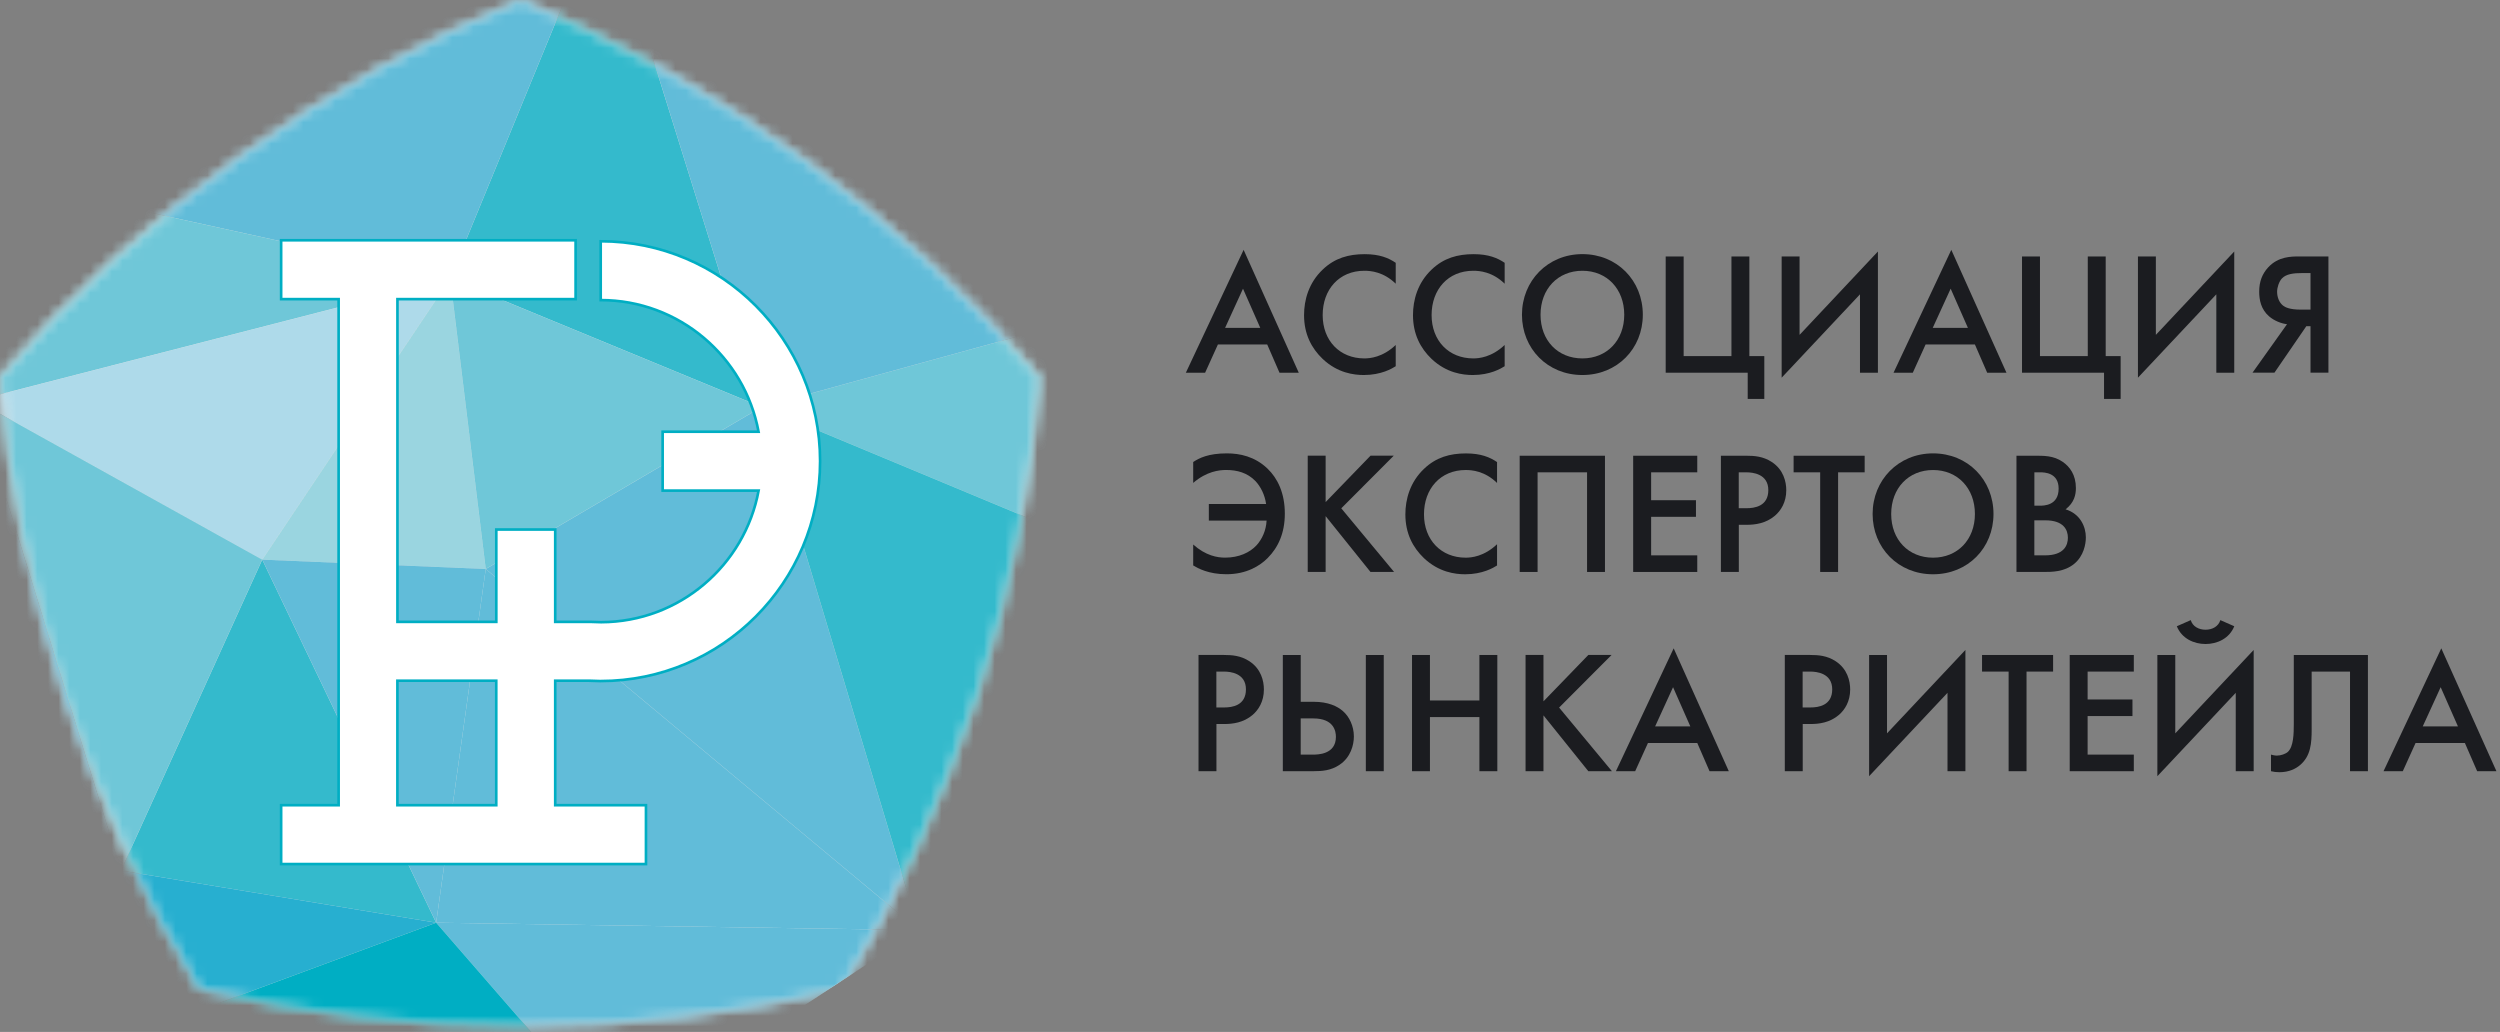 <?xml version="1.0" encoding="UTF-8"?> <svg xmlns="http://www.w3.org/2000/svg" width="235" height="97" viewBox="0 0 235 97" fill="none"><rect x="0" y="0" width="235" height="97" fill="#808080" stroke="none"/><mask id="mask0_522_21035" style="mask-type:luminance" maskUnits="userSpaceOnUse" x="0" y="0" width="98" height="97"><path d="M97.721 35.488C96.882 45.383 95.1 55.303 91.895 65.194C88.639 75.089 84.331 84.367 79.162 92.926C69.488 95.209 59.372 96.447 48.995 96.447C38.617 96.447 28.454 95.278 18.759 92.948H18.715C13.565 84.465 9.26 75.227 6.047 65.332C2.857 55.463 0.795 45.456 0 35.492V35.448C6.512 27.884 13.989 20.936 22.345 14.864C30.762 8.73 39.713 3.826 48.904 0C58.029 3.826 66.977 8.751 75.361 14.82C83.761 20.933 91.234 27.884 97.724 35.467V35.488H97.721Z" fill="white"></path></mask><g mask="url(#mask0_522_21035)"><path d="M101.751 29.946L109.399 54.008L71.591 38.258L101.751 29.946Z" fill="white"></path><path d="M56.824 -9.078L71.59 38.258L42.32 26.182L56.824 -9.078Z" fill="white"></path><path d="M101.75 29.946L56.825 -9.078L71.591 38.258L101.75 29.946Z" fill="white"></path><path d="M42.32 26.182L-2.257 16.385L56.825 -9.078L42.32 26.182Z" fill="white"></path><path d="M42.32 26.181L-2.257 37.648V16.385L42.32 26.181Z" fill="white"></path><path d="M11.373 81.833L-2.257 37.648L-24.497 60.479L11.373 81.833Z" fill="white"></path><path d="M42.32 26.181L24.65 52.606L-2.257 37.648L42.32 26.181Z" fill="white"></path><path d="M40.998 86.734L24.65 52.606L11.372 81.833L40.998 86.734Z" fill="white"></path><path d="M45.659 53.485L86.364 87.43L40.998 86.734L45.659 53.485Z" fill="white"></path><path d="M71.591 38.258L86.365 87.43L45.66 53.485L71.591 38.258Z" fill="white"></path><path d="M42.32 26.181L45.66 53.485L24.65 52.606L42.32 26.181Z" fill="white"></path><path d="M-2.257 37.648L24.65 52.606L11.373 81.833L-2.257 37.648Z" fill="white"></path><path d="M40.999 86.734L45.66 53.485L24.65 52.606L40.999 86.734Z" fill="white"></path><path d="M71.59 38.258L42.32 26.181L45.659 53.485L71.59 38.258Z" fill="white"></path><path d="M86.365 87.43L109.399 54.007L71.591 38.258L86.365 87.43Z" fill="white"></path><path d="M86.364 87.43L57.881 106.156L40.998 86.733L86.364 87.43Z" fill="white"></path><path d="M11.373 81.833L-11.484 106.156L40.999 86.734L11.373 81.833Z" fill="white"></path><path d="M-11.484 106.156L11.373 81.833L-24.497 60.479L-11.484 106.156Z" fill="white"></path><path d="M57.881 106.156H-11.484L40.999 86.733L57.881 106.156Z" fill="white"></path></g><mask id="mask1_522_21035" style="mask-type:luminance" maskUnits="userSpaceOnUse" x="0" y="0" width="98" height="97"><path d="M97.721 35.488C96.882 45.383 95.1 55.303 91.895 65.194C88.639 75.089 84.331 84.367 79.162 92.926C69.488 95.209 59.372 96.447 48.995 96.447C38.617 96.447 28.454 95.278 18.759 92.948H18.715C13.565 84.465 9.26 75.227 6.047 65.332C2.857 55.463 0.795 45.456 0 35.492V35.448C6.512 27.884 13.989 20.936 22.345 14.864C30.762 8.73 39.713 3.826 48.904 0C58.029 3.826 66.977 8.751 75.361 14.82C83.761 20.933 91.234 27.884 97.724 35.467V35.488H97.721Z" fill="white"></path></mask><g mask="url(#mask1_522_21035)"><path d="M101.751 29.946L109.399 54.008L71.591 38.258L101.751 29.946Z" fill="#6FC7D8"></path><path d="M56.824 -9.078L71.59 38.258L42.32 26.182L56.824 -9.078Z" fill="#34BACC"></path><path d="M101.75 29.946L56.825 -9.078L71.591 38.258L101.75 29.946Z" fill="#61BCD9"></path><path d="M42.32 26.182L-2.257 16.385L56.825 -9.078L42.32 26.182Z" fill="#61BCD9"></path><path d="M42.32 26.181L-2.257 37.648V16.385L42.32 26.181Z" fill="#6FC7D8"></path><path d="M11.373 81.833L-2.257 37.648L-24.497 60.479L11.373 81.833Z" fill="#61BCD9"></path><path d="M42.32 26.181L24.65 52.606L-2.257 37.648L42.32 26.181Z" fill="#AEDAEA"></path><path d="M40.998 86.734L24.65 52.606L11.372 81.833L40.998 86.734Z" fill="#34BACC"></path><path d="M45.659 53.485L86.364 87.43L40.998 86.734L45.659 53.485Z" fill="#61BCD9"></path><path d="M71.591 38.258L86.365 87.43L45.66 53.485L71.591 38.258Z" fill="#61BCD9"></path><path d="M42.32 26.181L45.66 53.485L24.65 52.606L42.32 26.181Z" fill="#9AD5E0"></path><path d="M-2.257 37.648L24.65 52.606L11.373 81.833L-2.257 37.648Z" fill="#6FC7D8"></path><path d="M40.999 86.734L45.66 53.485L24.65 52.606L40.999 86.734Z" fill="#61BCD9"></path><path d="M71.59 38.258L42.32 26.181L45.659 53.485L71.59 38.258Z" fill="#6FC7D8"></path><path d="M86.365 87.43L109.399 54.007L71.591 38.258L86.365 87.43Z" fill="#34BACC"></path><path d="M86.364 87.43L57.881 106.156L40.998 86.733L86.364 87.43Z" fill="#61BCD9"></path><path d="M11.373 81.833L-11.484 106.156L40.999 86.734L11.373 81.833Z" fill="#27AFD0"></path><path d="M-11.484 106.156L11.373 81.833L-24.497 60.479L-11.484 106.156Z" fill="#34BACC"></path><path d="M57.881 106.156H-11.484L40.999 86.733L57.881 106.156Z" fill="#00AEC3"></path></g><path d="M55.36 63.986L56.38 64.018H56.467C67.839 64.018 77.088 54.748 77.088 43.35C77.088 31.953 67.839 22.679 56.467 22.679V28.21C63.843 28.21 69.999 33.55 71.305 40.581H62.289V46.116H71.309C70.006 53.133 63.875 58.465 56.51 58.486L55.49 58.454H52.191V49.775H46.652V58.454H37.36V28.116H54.107V22.584H26.427V28.116H31.831V75.688H26.427V81.22H60.721V75.688H52.191V63.986H55.367H55.36ZM46.648 75.688H37.356V63.986H46.648V75.688Z" fill="white" stroke="#00AEC3" stroke-width="0.25" stroke-miterlimit="10"></path><path d="M119.118 32.381H114.483L113.281 35.035H111.47L116.9 23.485L122.084 35.035H120.272L119.118 32.381ZM118.465 30.82L116.842 27.136L115.158 30.82H118.468H118.465Z" fill="#1B1C20"></path><path d="M131.198 26.668C130.044 25.543 128.842 25.452 128.247 25.452C125.873 25.452 124.331 27.216 124.331 29.619C124.331 32.022 125.939 33.691 128.247 33.691C128.763 33.691 129.964 33.597 131.198 32.428V34.425C130.853 34.642 129.841 35.252 128.2 35.252C127.263 35.252 125.735 35.064 124.331 33.739C123.271 32.726 122.581 31.398 122.581 29.619C122.581 28.2 123.017 26.592 124.331 25.343C125.47 24.25 126.781 23.891 128.28 23.891C129.685 23.891 130.527 24.25 131.198 24.704V26.672V26.668Z" fill="#1B1C20"></path><path d="M141.438 26.668C140.284 25.543 139.082 25.452 138.487 25.452C136.113 25.452 134.57 27.216 134.57 29.619C134.57 32.022 136.178 33.691 138.487 33.691C139.002 33.691 140.204 33.597 141.438 32.428V34.425C141.093 34.642 140.08 35.252 138.44 35.252C137.503 35.252 135.975 35.064 134.57 33.739C133.51 32.726 132.821 31.398 132.821 29.619C132.821 28.2 133.256 26.592 134.57 25.343C135.71 24.25 137.02 23.891 138.52 23.891C139.924 23.891 140.766 24.25 141.438 24.704V26.672V26.668Z" fill="#1B1C20"></path><path d="M154.425 29.586C154.425 32.77 152.022 35.252 148.745 35.252C145.467 35.252 143.064 32.77 143.064 29.586C143.064 26.403 145.481 23.887 148.745 23.887C152.008 23.887 154.425 26.37 154.425 29.586ZM152.679 29.586C152.679 27.169 151.057 25.452 148.745 25.452C146.432 25.452 144.81 27.169 144.81 29.586C144.81 32.004 146.432 33.691 148.745 33.691C151.057 33.691 152.679 31.989 152.679 29.586Z" fill="#1B1C20"></path><path d="M156.578 24.109H158.263V33.474H162.756V24.109H164.44V33.474H165.845V37.499H164.284V35.035H156.575V24.109H156.578Z" fill="#1B1C20"></path><path d="M174.839 27.666L167.475 35.503V24.109H169.159V31.477L176.524 23.641V35.035H174.839V27.666Z" fill="#1B1C20"></path><path d="M185.641 32.381H181.006L179.804 35.035H177.993L183.423 23.485L188.607 35.035H186.795L185.641 32.381ZM184.984 30.82L183.362 27.136L181.677 30.82H184.988H184.984Z" fill="#1B1C20"></path><path d="M190.073 24.109H191.757V33.474H196.251V24.109H197.935V33.474H199.34V37.499H197.779V35.035H190.069V24.109H190.073Z" fill="#1B1C20"></path><path d="M208.335 27.666L200.966 35.503V24.109H202.651V31.477L210.019 23.641V35.035H208.335V27.666Z" fill="#1B1C20"></path><path d="M214.984 30.476C214.44 30.414 213.769 30.149 213.3 29.742C212.534 29.085 212.364 28.196 212.364 27.416C212.364 26.447 212.661 25.732 213.206 25.136C214.157 24.105 215.376 24.105 216.171 24.105H218.872V35.031H217.188V30.661H216.796L213.798 35.031H211.736L214.981 30.472L214.984 30.476ZM216.36 25.67C215.612 25.67 214.908 25.746 214.502 26.171C214.222 26.468 214.048 27.027 214.048 27.419C214.048 27.949 214.251 28.45 214.611 28.73C214.814 28.886 215.235 29.104 216.266 29.104H217.188V25.67H216.36Z" fill="#1B1C20"></path><path d="M112.16 43.43C112.723 43.056 113.579 42.617 115.329 42.617C116.53 42.617 117.95 42.9 119.151 44.055C120.088 44.958 120.774 46.334 120.774 48.283C120.774 50.109 120.149 51.467 119.151 52.465C118.432 53.184 117.184 53.978 115.282 53.978C113.598 53.978 112.596 53.416 112.16 53.151V51.184C113.347 52.243 114.44 52.418 115.158 52.418C116.469 52.418 117.485 51.935 118.109 51.263C118.639 50.686 119.013 49.859 119.06 48.937H113.63V47.376H119.013C118.89 46.501 118.498 45.739 118.015 45.223C117.249 44.428 116.269 44.178 115.267 44.178C114.61 44.178 113.427 44.301 112.16 45.394V43.427V43.43Z" fill="#1B1C20"></path><path d="M124.614 47.191L128.828 42.835H131.013L126.08 47.782L131.042 53.761H128.824L124.61 48.516V53.761H122.926V42.835H124.61V47.191H124.614Z" fill="#1B1C20"></path><path d="M140.723 45.398C139.568 44.272 138.367 44.181 137.772 44.181C135.398 44.181 133.855 45.946 133.855 48.349C133.855 50.751 135.463 52.421 137.772 52.421C138.287 52.421 139.488 52.327 140.723 51.158V53.154C140.378 53.372 139.365 53.982 137.724 53.982C136.788 53.982 135.26 53.793 133.855 52.468C132.795 51.456 132.105 50.127 132.105 48.349C132.105 46.929 132.541 45.321 133.855 44.073C134.995 42.98 136.305 42.621 137.804 42.621C139.209 42.621 140.051 42.98 140.723 43.434V45.401V45.398Z" fill="#1B1C20"></path><path d="M150.867 42.839V53.764H149.183V44.399H144.533V53.764H142.849V42.839H150.871H150.867Z" fill="#1B1C20"></path><path d="M159.543 44.399H155.206V47.02H159.42V48.581H155.206V52.203H159.543V53.764H153.518V42.839H159.543V44.399Z" fill="#1B1C20"></path><path d="M164.164 42.839C164.883 42.839 165.725 42.886 166.552 43.43C167.645 44.149 167.91 45.271 167.91 46.084C167.91 47.223 167.394 48.004 166.85 48.472C165.99 49.205 164.977 49.332 164.182 49.332H163.449V53.764H161.765V42.839H164.168H164.164ZM163.445 47.772H164.178C164.912 47.772 166.222 47.601 166.222 46.069C166.222 44.537 164.741 44.399 164.16 44.399H163.442V47.772H163.445Z" fill="#1B1C20"></path><path d="M172.781 44.399V53.764H171.096V44.399H168.599V42.839H175.278V44.399H172.781Z" fill="#1B1C20"></path><path d="M187.388 48.316C187.388 51.499 184.985 53.982 181.707 53.982C178.429 53.982 176.026 51.499 176.026 48.316C176.026 45.133 178.444 42.617 181.707 42.617C184.97 42.617 187.388 45.1 187.388 48.316ZM185.642 48.316C185.642 45.898 184.019 44.182 181.707 44.182C179.395 44.182 177.772 45.898 177.772 48.316C177.772 50.733 179.395 52.421 181.707 52.421C184.019 52.421 185.642 50.719 185.642 48.316Z" fill="#1B1C20"></path><path d="M191.199 42.839C192.074 42.839 193.025 42.806 193.899 43.416C194.556 43.869 195.134 44.632 195.134 45.88C195.134 46.49 194.992 47.238 194.164 47.877C195.537 48.298 196.07 49.499 196.07 50.516C196.07 51.154 195.867 52.265 194.978 52.998C194.027 53.779 192.84 53.764 192.059 53.764H189.547V42.839H191.203H191.199ZM191.232 47.535H191.732C192.106 47.535 193.511 47.535 193.511 45.928C193.511 44.428 192.168 44.399 191.794 44.399H191.232V47.535ZM191.232 52.203H192.23C194.023 52.203 194.382 51.252 194.382 50.548C194.382 49.8 193.976 48.911 192.259 48.911H191.228V52.203H191.232Z" fill="#1B1C20"></path><path d="M115.06 61.568C115.779 61.568 116.621 61.615 117.449 62.16C118.541 62.879 118.806 64 118.806 64.813C118.806 65.953 118.291 66.733 117.746 67.202C116.886 67.935 115.873 68.058 115.079 68.058H114.345V72.49H112.661V61.565H115.064L115.06 61.568ZM114.342 66.501H115.075C115.808 66.501 117.118 66.331 117.118 64.799C117.118 63.267 115.638 63.129 115.057 63.129H114.338V66.501H114.342Z" fill="#1B1C20"></path><path d="M120.585 61.568H122.269V65.968H123.485C124.875 65.968 125.732 66.403 126.233 66.842C126.843 67.372 127.264 68.261 127.264 69.231C127.264 70.026 126.966 71.198 125.906 71.898C125.093 72.447 124.222 72.49 123.518 72.49H120.585V61.565V61.568ZM122.269 70.933H123.423C123.845 70.933 125.576 70.933 125.576 69.263C125.576 68.762 125.405 67.532 123.452 67.532H122.266V70.933H122.269ZM130.073 61.568V72.494H128.389V61.568H130.073Z" fill="#1B1C20"></path><path d="M134.415 65.844H139.064V61.568H140.749V72.494H139.064V67.405H134.415V72.494H132.73V61.568H134.415V65.844Z" fill="#1B1C20"></path><path d="M145.09 65.92L149.304 61.565H151.489L146.556 66.512L151.518 72.49H149.3L145.086 67.245V72.49H143.402V61.565H145.086V65.92H145.09Z" fill="#1B1C20"></path><path d="M159.543 69.841H154.908L153.706 72.494H151.895L157.325 60.944L162.508 72.494H160.697L159.543 69.841ZM158.89 68.28L157.267 64.596L155.583 68.28H158.893H158.89Z" fill="#1B1C20"></path><path d="M170.171 61.568C170.889 61.568 171.732 61.615 172.559 62.16C173.652 62.879 173.917 64 173.917 64.813C173.917 65.953 173.401 66.733 172.857 67.202C171.997 67.935 170.984 68.058 170.189 68.058H169.456V72.49H167.771V61.565H170.174L170.171 61.568ZM169.452 66.501H170.185C170.918 66.501 172.229 66.331 172.229 64.799C172.229 63.267 170.748 63.129 170.167 63.129H169.448V66.501H169.452Z" fill="#1B1C20"></path><path d="M183.065 65.125L175.696 72.962V61.568H177.38V68.933L184.749 61.096V72.49H183.065V65.122V65.125Z" fill="#1B1C20"></path><path d="M190.494 63.129V72.494H188.81V63.129H186.312V61.568H192.991V63.129H190.494Z" fill="#1B1C20"></path><path d="M200.578 63.129H196.236V65.75H200.451V67.31H196.236V70.933H200.578V72.494H194.552V61.568H200.578V63.129Z" fill="#1B1C20"></path><path d="M210.16 65.125L202.792 72.962V61.568H204.476V68.933L211.845 61.096V72.49H210.16V65.122V65.125ZM205.932 58.291C206.102 58.882 206.679 59.194 207.322 59.194C207.964 59.194 208.538 58.882 208.712 58.291L210.022 58.868C209.554 60.036 208.4 60.537 207.322 60.537C206.244 60.537 205.09 60.036 204.621 58.868L205.932 58.291Z" fill="#1B1C20"></path><path d="M222.585 61.568V72.494H220.901V63.129H217.296V68.577C217.296 69.84 217.22 71.075 216.189 71.931C215.801 72.258 215.173 72.588 214.269 72.588C213.971 72.588 213.706 72.555 213.474 72.494V70.933C213.601 70.966 213.819 71.027 214.022 71.027C214.396 71.027 214.85 70.871 215.068 70.668C215.598 70.167 215.616 68.937 215.616 68.076V61.568H222.592H222.585Z" fill="#1B1C20"></path><path d="M231.699 69.841H227.064L225.863 72.494H224.051L229.481 60.944L234.665 72.494H232.853L231.699 69.841ZM231.046 68.28L229.423 64.596L227.739 68.28H231.049H231.046Z" fill="#1B1C20"></path></svg> 